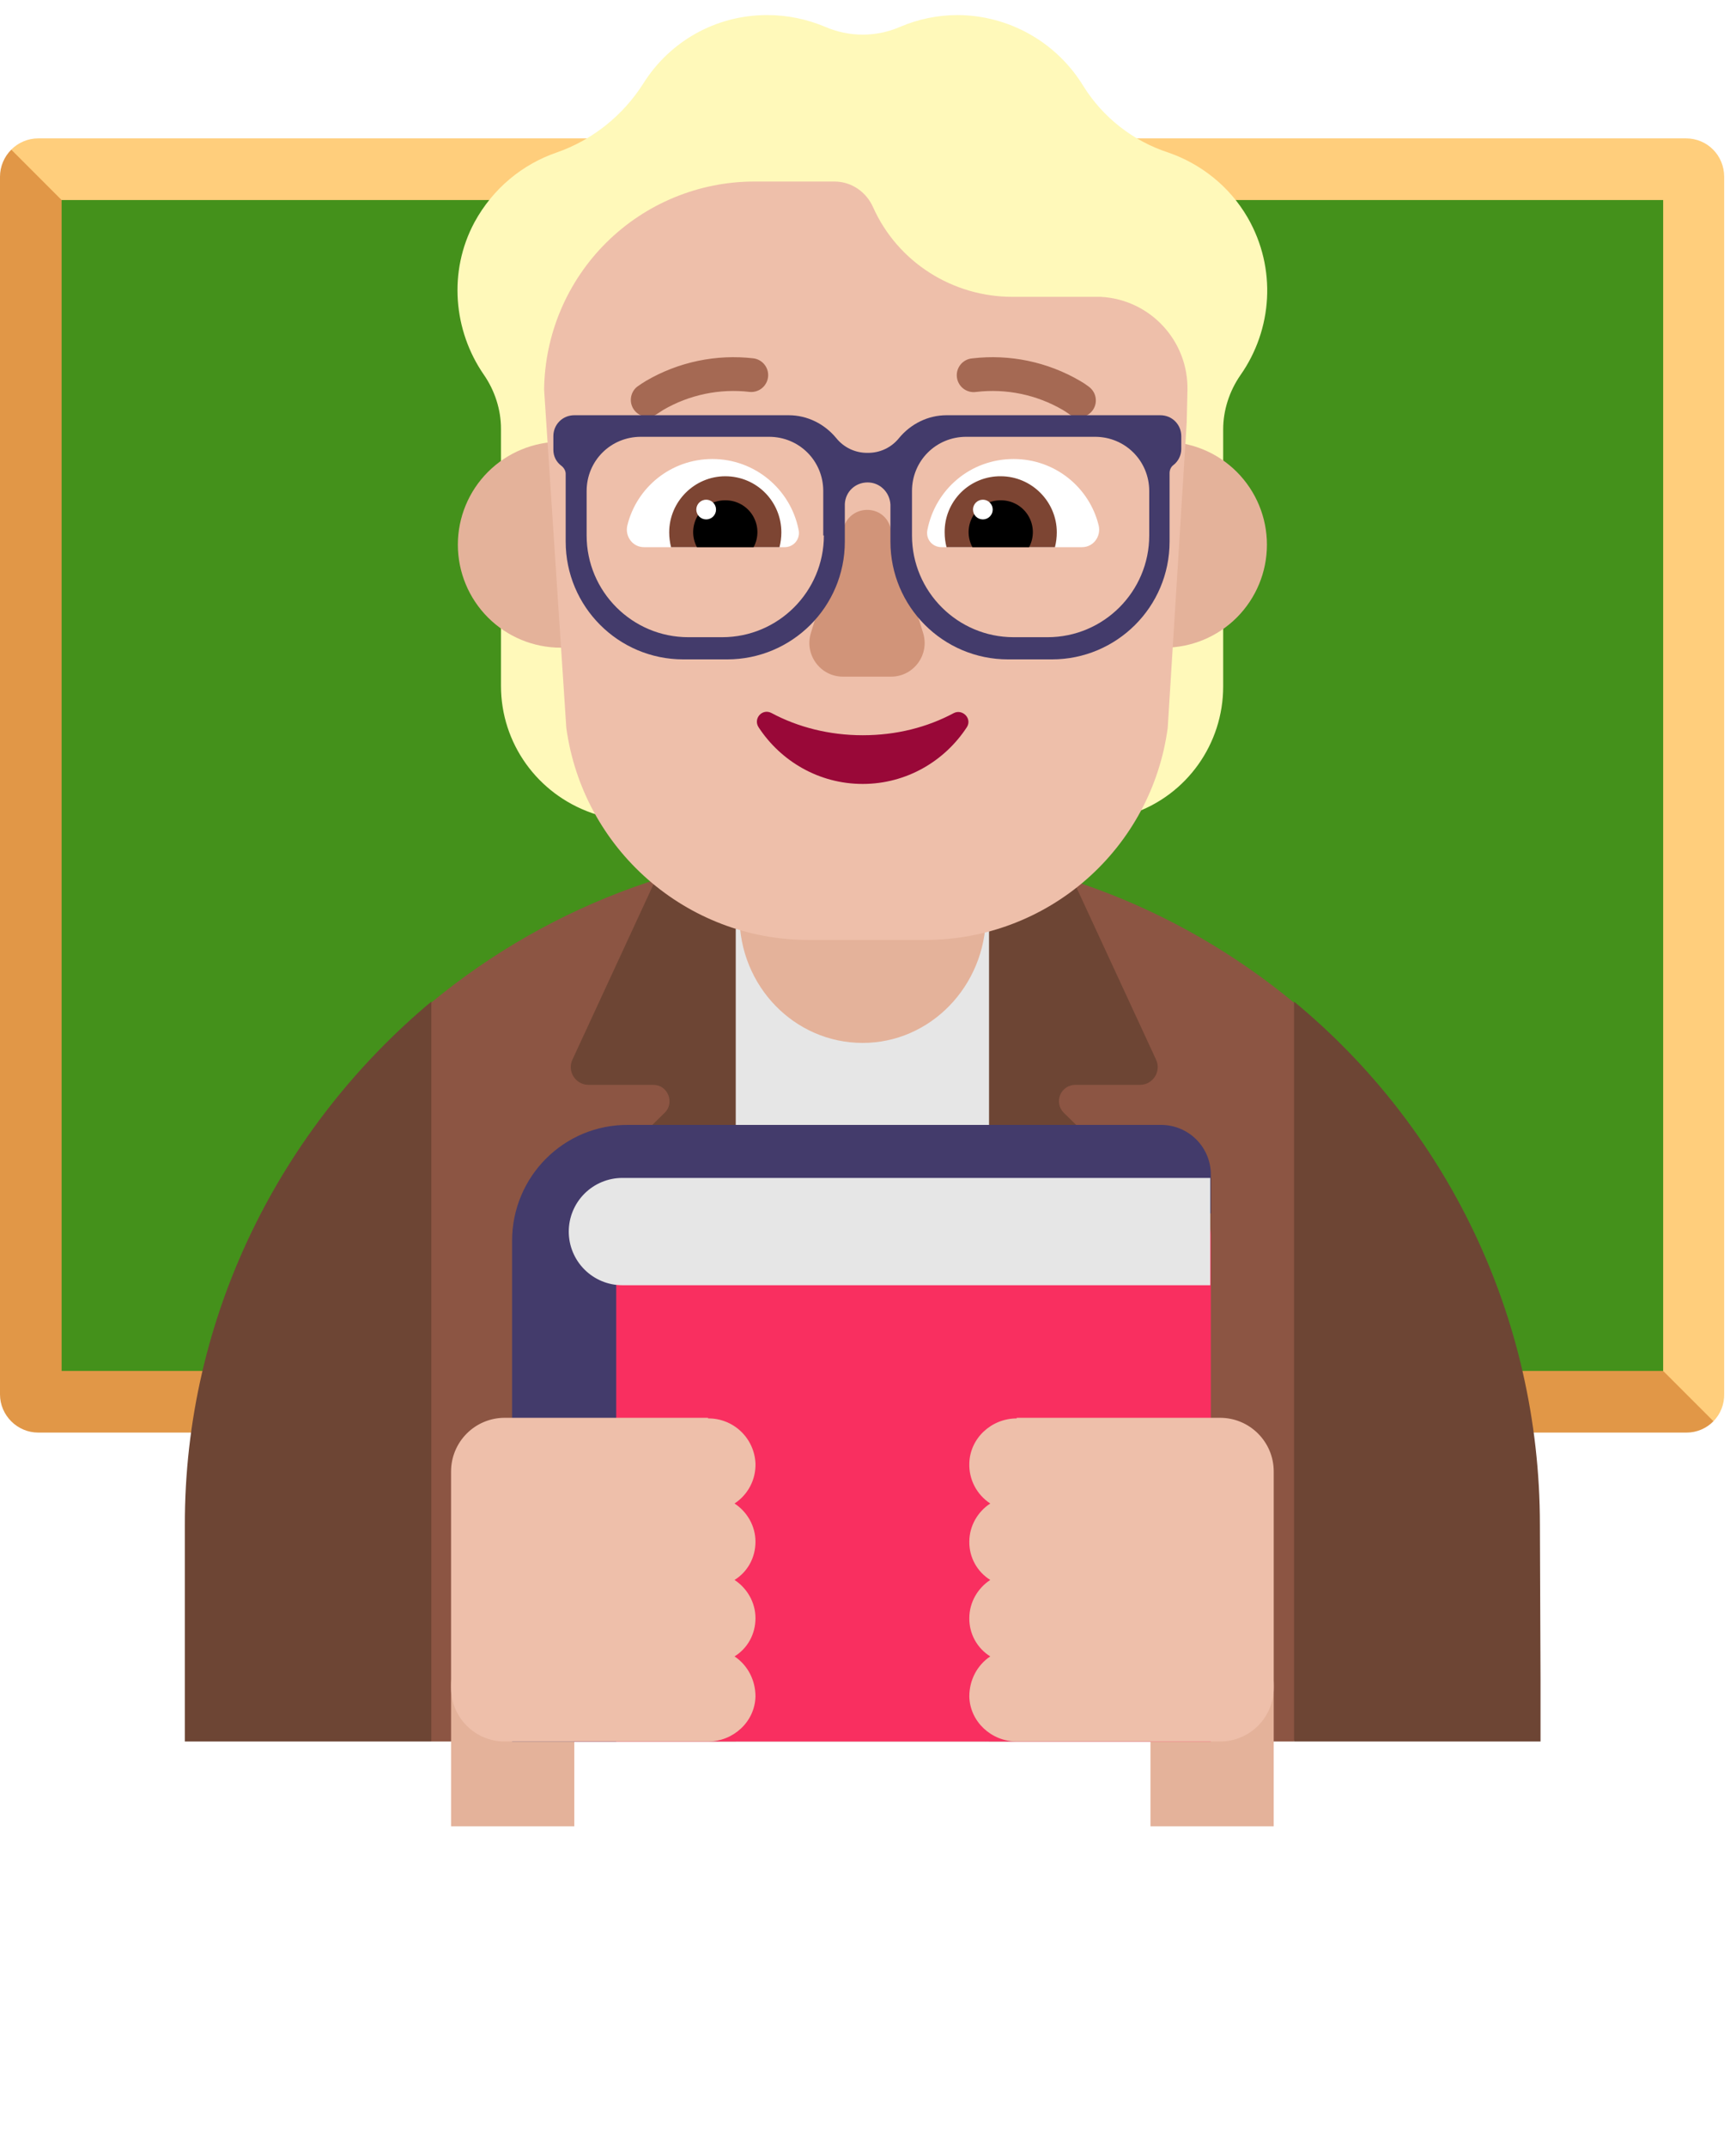 <?xml version="1.0" encoding="UTF-8"?> <svg xmlns="http://www.w3.org/2000/svg" width="89" height="110" viewBox="0 0 89 110" fill="none"> <path d="M3.159 16.568L26.853 54.477L80.558 70.273L87.844 72.82C88.025 72.634 88.168 72.413 88.262 72.171C88.357 71.929 88.401 71.67 88.393 71.41V9.049C88.393 7.975 87.54 7.09 86.435 7.09H1.959C1.422 7.09 0.932 7.311 0.575 7.668L3.159 16.568Z" fill="#FFCE7C"></path> <path d="M1.959 73.4H86.466C87.003 73.4 87.493 73.179 87.844 72.819L85.297 70.273L3.159 10.249L0.578 7.668C0.396 7.849 0.251 8.064 0.152 8.301C0.052 8.538 0.001 8.792 0 9.049V71.442C0 72.516 0.885 73.4 1.959 73.4V73.4Z" fill="#E19747"></path> <path d="M3.159 70.242V10.249H85.266V70.242H3.159Z" fill="#44911B"></path> <path d="M22.114 51.366C28.334 46.22 36.156 43.409 44.228 43.42C52.632 43.42 60.337 46.406 66.342 51.375L71.081 70.273L66.342 89.228H22.114L17.375 70.273L22.114 51.366Z" fill="#8C5543"></path> <path d="M29.349 54.288L33.645 45H37.91V89.228L29.064 64.366C28.871 63.825 28.837 63.24 28.965 62.68C29.094 62.12 29.381 61.609 29.791 61.206L34.087 57.005C34.593 56.499 34.245 55.583 33.487 55.583H30.17C29.506 55.583 29.064 54.888 29.349 54.288V54.288ZM59.266 54.288L54.969 45H50.547V89.228L59.55 64.366C59.961 63.26 59.645 62.028 58.824 61.206L54.527 57.005C54.412 56.887 54.334 56.738 54.304 56.576C54.273 56.414 54.291 56.246 54.355 56.095C54.419 55.943 54.527 55.813 54.664 55.722C54.801 55.632 54.962 55.583 55.127 55.583H58.444C59.108 55.583 59.55 54.888 59.266 54.288V54.288ZM22.114 51.318C14.437 57.731 9.446 67.398 9.477 78.171V89.228H22.114V51.318ZM66.342 51.318V89.228H78.979V86.069L78.947 78.14C78.947 67.367 74.082 57.7 66.342 51.318Z" fill="#6D4534"></path> <path d="M50.705 47.59H37.72V89.228H50.705V47.59Z" fill="#E6E6E6"></path> <path d="M44.228 53.435C40.731 53.435 37.91 50.528 37.91 46.927V38.839C37.91 35.238 40.731 32.331 44.228 32.331C47.725 32.331 50.547 35.238 50.547 38.839V46.927C50.515 50.528 47.694 53.435 44.228 53.435Z" fill="#E4B29A"></path> <path d="M63.973 11.165C63.025 9.523 61.54 8.385 59.898 7.817C58.088 7.228 56.544 6.02 55.538 4.405C54.863 3.3 53.916 2.386 52.788 1.75C51.66 1.114 50.388 0.777 49.093 0.772C48.051 0.772 47.04 0.993 46.155 1.372C44.923 1.909 43.533 1.909 42.301 1.372C41.385 0.993 40.406 0.772 39.331 0.772C36.646 0.772 34.308 2.162 32.981 4.278C31.939 5.921 30.359 7.185 28.527 7.817C26.79 8.417 25.273 9.649 24.326 11.386C22.967 13.914 23.251 16.947 24.799 19.19C25.368 20.011 25.684 20.99 25.684 21.97V35.143C25.684 38.081 27.548 40.672 30.328 41.651L36.299 43.705V20.264C36.773 19.821 37.152 19.284 37.499 18.684C38.036 17.768 38.352 16.757 38.447 15.778C39.474 15.911 40.517 15.825 41.508 15.525C42.499 15.226 43.415 14.72 44.197 14.04C45.523 15.146 47.198 15.841 49.062 15.841C49.378 15.841 49.662 15.809 49.946 15.778C50.131 17.474 50.889 19.056 52.094 20.264V43.736L58.065 41.683C60.845 40.735 62.709 38.113 62.709 35.175V22.001C62.709 21.022 63.025 20.043 63.594 19.221C65.237 16.883 65.458 13.756 63.973 11.165V11.165Z" fill="#FFF9BA"></path> <path d="M34.024 27.909C34.024 29.308 33.468 30.65 32.479 31.64C31.489 32.629 30.148 33.185 28.748 33.185C27.349 33.185 26.007 32.629 25.018 31.64C24.028 30.65 23.473 29.308 23.473 27.909C23.473 26.51 24.028 25.168 25.018 24.178C26.007 23.189 27.349 22.633 28.748 22.633C30.148 22.633 31.489 23.189 32.479 24.178C33.468 25.168 34.024 26.51 34.024 27.909V27.909ZM64.952 27.909C64.952 29.308 64.396 30.65 63.407 31.64C62.418 32.629 61.076 33.185 59.676 33.185C58.277 33.185 56.935 32.629 55.946 31.64C54.956 30.65 54.401 29.308 54.401 27.909C54.401 26.51 54.956 25.168 55.946 24.178C56.935 23.189 58.277 22.633 59.676 22.633C61.076 22.633 62.418 23.189 63.407 24.178C64.396 25.168 64.952 26.51 64.952 27.909V27.909Z" fill="#E4B29A"></path> <path d="M27.895 19.967C27.927 17.129 29.076 14.418 31.092 12.422C33.108 10.426 35.831 9.304 38.668 9.301H42.775C43.66 9.301 44.418 9.838 44.765 10.628C46.029 13.44 48.841 15.209 51.905 15.209H56.423C58.95 15.335 60.94 17.452 60.877 20.011L60.839 21.647L59.866 37.291C59.463 40.299 57.982 43.058 55.699 45.057C53.416 47.055 50.485 48.157 47.451 48.159H41.448C35.193 48.159 29.886 43.515 29.033 37.291L27.895 19.967Z" fill="#EEBFAA"></path> <path d="M32.64 19.834C32.472 19.979 32.367 20.183 32.345 20.404C32.323 20.625 32.387 20.846 32.523 21.021C32.659 21.196 32.857 21.312 33.077 21.345C33.296 21.379 33.52 21.326 33.702 21.199L34.002 21.003C35.342 20.223 36.9 19.899 38.441 20.081C38.665 20.1 38.888 20.032 39.062 19.89C39.237 19.747 39.349 19.543 39.376 19.32C39.402 19.096 39.34 18.871 39.203 18.692C39.066 18.514 38.865 18.395 38.643 18.362C36.723 18.136 34.782 18.542 33.114 19.518C32.966 19.607 32.822 19.702 32.681 19.803L32.64 19.834ZM55.999 21.047C56.14 20.866 56.203 20.637 56.174 20.41C56.146 20.182 56.028 19.975 55.848 19.834L55.841 19.828L55.835 19.822L55.803 19.799C55.668 19.696 55.525 19.602 55.377 19.518C53.709 18.542 51.768 18.136 49.848 18.362C49.732 18.371 49.619 18.404 49.516 18.457C49.413 18.511 49.322 18.585 49.248 18.675C49.174 18.765 49.119 18.869 49.086 18.98C49.053 19.092 49.043 19.209 49.057 19.325C49.07 19.44 49.107 19.552 49.164 19.653C49.222 19.754 49.299 19.843 49.391 19.913C49.484 19.984 49.59 20.035 49.702 20.064C49.815 20.093 49.932 20.098 50.047 20.081C51.588 19.899 53.146 20.223 54.486 21.003C54.586 21.063 54.684 21.126 54.78 21.193L54.789 21.202C55.165 21.493 55.705 21.423 55.999 21.047Z" fill="#A56953"></path> <path d="M32.16 26.93C32.634 24.971 34.403 23.518 36.52 23.518C38.7 23.518 40.532 25.066 40.943 27.151C40.967 27.258 40.966 27.37 40.94 27.477C40.915 27.585 40.865 27.685 40.795 27.77C40.725 27.855 40.636 27.923 40.536 27.969C40.436 28.015 40.326 28.038 40.216 28.035H33.013C32.444 28.035 32.034 27.498 32.16 26.93ZM56.328 26.93C55.854 24.971 54.085 23.518 51.968 23.518C49.757 23.518 47.956 25.066 47.545 27.151C47.45 27.625 47.798 28.035 48.272 28.035H55.475C56.044 28.035 56.454 27.498 56.328 26.93V26.93Z" fill="white"></path> <path d="M34.308 27.277C34.308 25.698 35.604 24.402 37.183 24.402C38.794 24.402 40.058 25.698 40.058 27.277C40.058 27.53 40.026 27.783 39.963 28.035H34.403C34.341 27.787 34.309 27.533 34.308 27.277V27.277ZM54.179 27.277C54.179 25.698 52.884 24.402 51.305 24.402C50.926 24.398 50.55 24.47 50.2 24.613C49.849 24.756 49.53 24.967 49.262 25.235C48.995 25.503 48.783 25.821 48.64 26.172C48.497 26.523 48.426 26.898 48.43 27.277C48.43 27.53 48.461 27.783 48.525 28.035H54.085C54.148 27.783 54.179 27.53 54.179 27.277V27.277Z" fill="#7D4533"></path> <path d="M37.183 25.634C37.467 25.631 37.746 25.702 37.993 25.84C38.241 25.978 38.448 26.178 38.595 26.42C38.741 26.663 38.822 26.939 38.83 27.222C38.837 27.506 38.77 27.786 38.636 28.035H35.73C35.596 27.786 35.529 27.506 35.537 27.222C35.544 26.939 35.625 26.663 35.772 26.42C35.919 26.178 36.126 25.978 36.373 25.84C36.621 25.702 36.9 25.631 37.183 25.634V25.634ZM51.305 25.634C51.021 25.631 50.742 25.702 50.495 25.84C50.247 25.978 50.04 26.178 49.893 26.42C49.746 26.663 49.666 26.939 49.658 27.222C49.651 27.506 49.718 27.786 49.852 28.035H52.758C52.892 27.786 52.959 27.506 52.951 27.222C52.944 26.939 52.863 26.663 52.716 26.42C52.569 26.178 52.362 25.978 52.115 25.84C51.867 25.702 51.588 25.631 51.305 25.634V25.634Z" fill="black"></path> <path d="M36.709 26.108C36.709 26.242 36.656 26.371 36.561 26.465C36.467 26.56 36.338 26.613 36.204 26.613C36.07 26.613 35.941 26.56 35.846 26.465C35.752 26.371 35.698 26.242 35.698 26.108C35.698 25.974 35.752 25.845 35.846 25.751C35.941 25.656 36.07 25.602 36.204 25.602C36.338 25.602 36.467 25.656 36.561 25.751C36.656 25.845 36.709 25.974 36.709 26.108V26.108ZM50.894 26.108C50.894 26.242 50.841 26.371 50.746 26.465C50.651 26.56 50.523 26.613 50.389 26.613C50.254 26.613 50.126 26.56 50.031 26.465C49.936 26.371 49.883 26.242 49.883 26.108C49.883 25.974 49.936 25.845 50.031 25.751C50.126 25.656 50.254 25.602 50.389 25.602C50.523 25.602 50.651 25.656 50.746 25.751C50.841 25.845 50.894 25.974 50.894 26.108Z" fill="white"></path> <path d="M43.249 27.024L41.574 32.426C41.227 33.532 42.048 34.669 43.217 34.669H45.681C46.85 34.669 47.672 33.532 47.324 32.426L45.65 27.024C45.302 25.824 43.628 25.824 43.249 27.024V27.024Z" fill="#D19479"></path> <path d="M44.228 37.671C42.522 37.671 40.911 37.26 39.553 36.533C39.079 36.281 38.605 36.818 38.889 37.26C40.026 38.998 41.985 40.166 44.228 40.166C46.471 40.166 48.43 38.998 49.567 37.26C49.852 36.818 49.346 36.312 48.904 36.533C47.545 37.26 45.966 37.671 44.228 37.671V37.671Z" fill="#990838"></path> <g filter="url(#filter0_d_77_1807)"> <path d="M23.125 70.589C23.125 68.852 24.547 67.43 26.284 67.43C28.053 67.43 29.443 68.852 29.443 70.589V77.824H23.125V70.589ZM65.3 70.589C65.3 68.852 63.878 67.43 62.141 67.43C60.371 67.43 58.981 68.852 58.981 70.589V77.824H65.3V70.589Z" fill="#E4B29A"></path> </g> <path d="M59.487 21.275H48.525C47.577 21.275 46.692 21.717 46.092 22.444C45.899 22.684 45.654 22.878 45.374 23.01C45.095 23.141 44.789 23.207 44.481 23.202C44.172 23.207 43.867 23.141 43.587 23.01C43.308 22.878 43.062 22.684 42.87 22.444C42.269 21.717 41.385 21.275 40.437 21.275H29.443C28.843 21.275 28.369 21.748 28.369 22.349V23.044C28.369 23.391 28.527 23.676 28.78 23.865C28.906 23.96 29.001 24.118 29.001 24.276V27.751C29.001 31.068 31.686 33.785 35.035 33.785H37.278C40.595 33.785 43.312 31.1 43.312 27.751V25.824C43.343 25.192 43.849 24.718 44.481 24.718C45.113 24.718 45.618 25.224 45.65 25.855V27.751C45.65 31.068 48.335 33.785 51.684 33.785H53.927C57.244 33.785 59.961 31.1 59.961 27.751V24.244C59.961 24.086 60.024 23.928 60.15 23.834C60.403 23.644 60.561 23.328 60.561 23.012V22.349C60.561 21.748 60.087 21.275 59.487 21.275V21.275ZM42.238 27.435C42.238 30.31 39.9 32.648 37.025 32.648H35.288C32.413 32.648 30.075 30.31 30.075 27.435V25.16C30.075 23.612 31.307 22.38 32.855 22.38H39.426C40.974 22.38 42.206 23.612 42.206 25.16V27.435H42.238ZM58.918 27.435C58.918 30.31 56.58 32.648 53.706 32.648H51.968C49.093 32.648 46.755 30.31 46.755 27.435V25.16C46.755 23.612 47.987 22.38 49.535 22.38H56.138C57.686 22.38 58.918 23.612 58.918 25.16V27.435Z" fill="#433B6B"></path> <path d="M29.412 66.735V89.228H62.077V63.354C62.077 61.933 60.94 60.795 59.519 60.795H35.383C32.065 60.764 29.412 63.449 29.412 66.735V66.735Z" fill="#F92F60"></path> <path d="M26.253 89.228V63.576C26.253 60.29 28.906 57.605 32.223 57.636H59.519C60.94 57.636 62.078 58.774 62.078 60.195V62.17H31.592V89.228H26.253Z" fill="#433B6B"></path> <path d="M62.046 60.353H31.907C31.178 60.353 30.479 60.643 29.964 61.158C29.448 61.674 29.159 62.373 29.159 63.102C29.159 63.831 29.448 64.53 29.964 65.045C30.479 65.561 31.178 65.85 31.907 65.85H62.046V60.353Z" fill="#E6E6E6"></path> <path d="M38.731 74.98C38.704 74.356 38.435 73.766 37.981 73.335C37.528 72.905 36.924 72.668 36.299 72.674V72.643H25.873C25.145 72.643 24.445 72.932 23.93 73.448C23.415 73.963 23.125 74.662 23.125 75.391V86.48C23.125 87.996 24.357 89.228 25.873 89.228H36.299C37.594 89.228 38.7 88.217 38.731 86.922C38.731 86.069 38.321 85.311 37.657 84.868C38.321 84.458 38.731 83.731 38.731 82.91C38.731 82.088 38.289 81.362 37.657 80.951C38.321 80.54 38.731 79.814 38.731 78.993C38.731 78.171 38.289 77.445 37.657 77.034C37.997 76.812 38.274 76.507 38.462 76.147C38.651 75.788 38.743 75.386 38.731 74.98V74.98ZM49.694 74.98C49.725 73.685 50.831 72.674 52.126 72.674V72.643H62.551C64.068 72.643 65.3 73.875 65.3 75.391V86.48C65.3 87.996 64.068 89.228 62.551 89.228H52.126C50.831 89.228 49.725 88.217 49.694 86.922C49.694 86.069 50.104 85.311 50.768 84.868C50.436 84.662 50.163 84.373 49.974 84.03C49.786 83.687 49.69 83.301 49.694 82.91C49.694 82.088 50.136 81.362 50.768 80.951C50.436 80.744 50.163 80.455 49.974 80.112C49.786 79.769 49.69 79.384 49.694 78.993C49.694 78.171 50.136 77.445 50.768 77.034C50.428 76.812 50.151 76.507 49.962 76.147C49.774 75.788 49.682 75.386 49.694 74.98V74.98Z" fill="#EEBFAA"></path> <defs> <filter id="filter0_d_77_1807" x="7.375" y="67.43" width="73.675" height="41.894" filterUnits="userSpaceOnUse" color-interpolation-filters="sRGB"> <feFlood flood-opacity="0" result="BackgroundImageFix"></feFlood> <feColorMatrix in="SourceAlpha" type="matrix" values="0 0 0 0 0 0 0 0 0 0 0 0 0 0 0 0 0 0 127 0" result="hardAlpha"></feColorMatrix> <feOffset dy="15.75"></feOffset> <feGaussianBlur stdDeviation="7.875"></feGaussianBlur> <feColorMatrix type="matrix" values="0 0 0 0 0 0 0 0 0 0 0 0 0 0 0 0 0 0 0.25 0"></feColorMatrix> <feBlend mode="normal" in2="BackgroundImageFix" result="effect1_dropShadow_77_1807"></feBlend> <feBlend mode="normal" in="SourceGraphic" in2="effect1_dropShadow_77_1807" result="shape"></feBlend> </filter> </defs> </svg> 